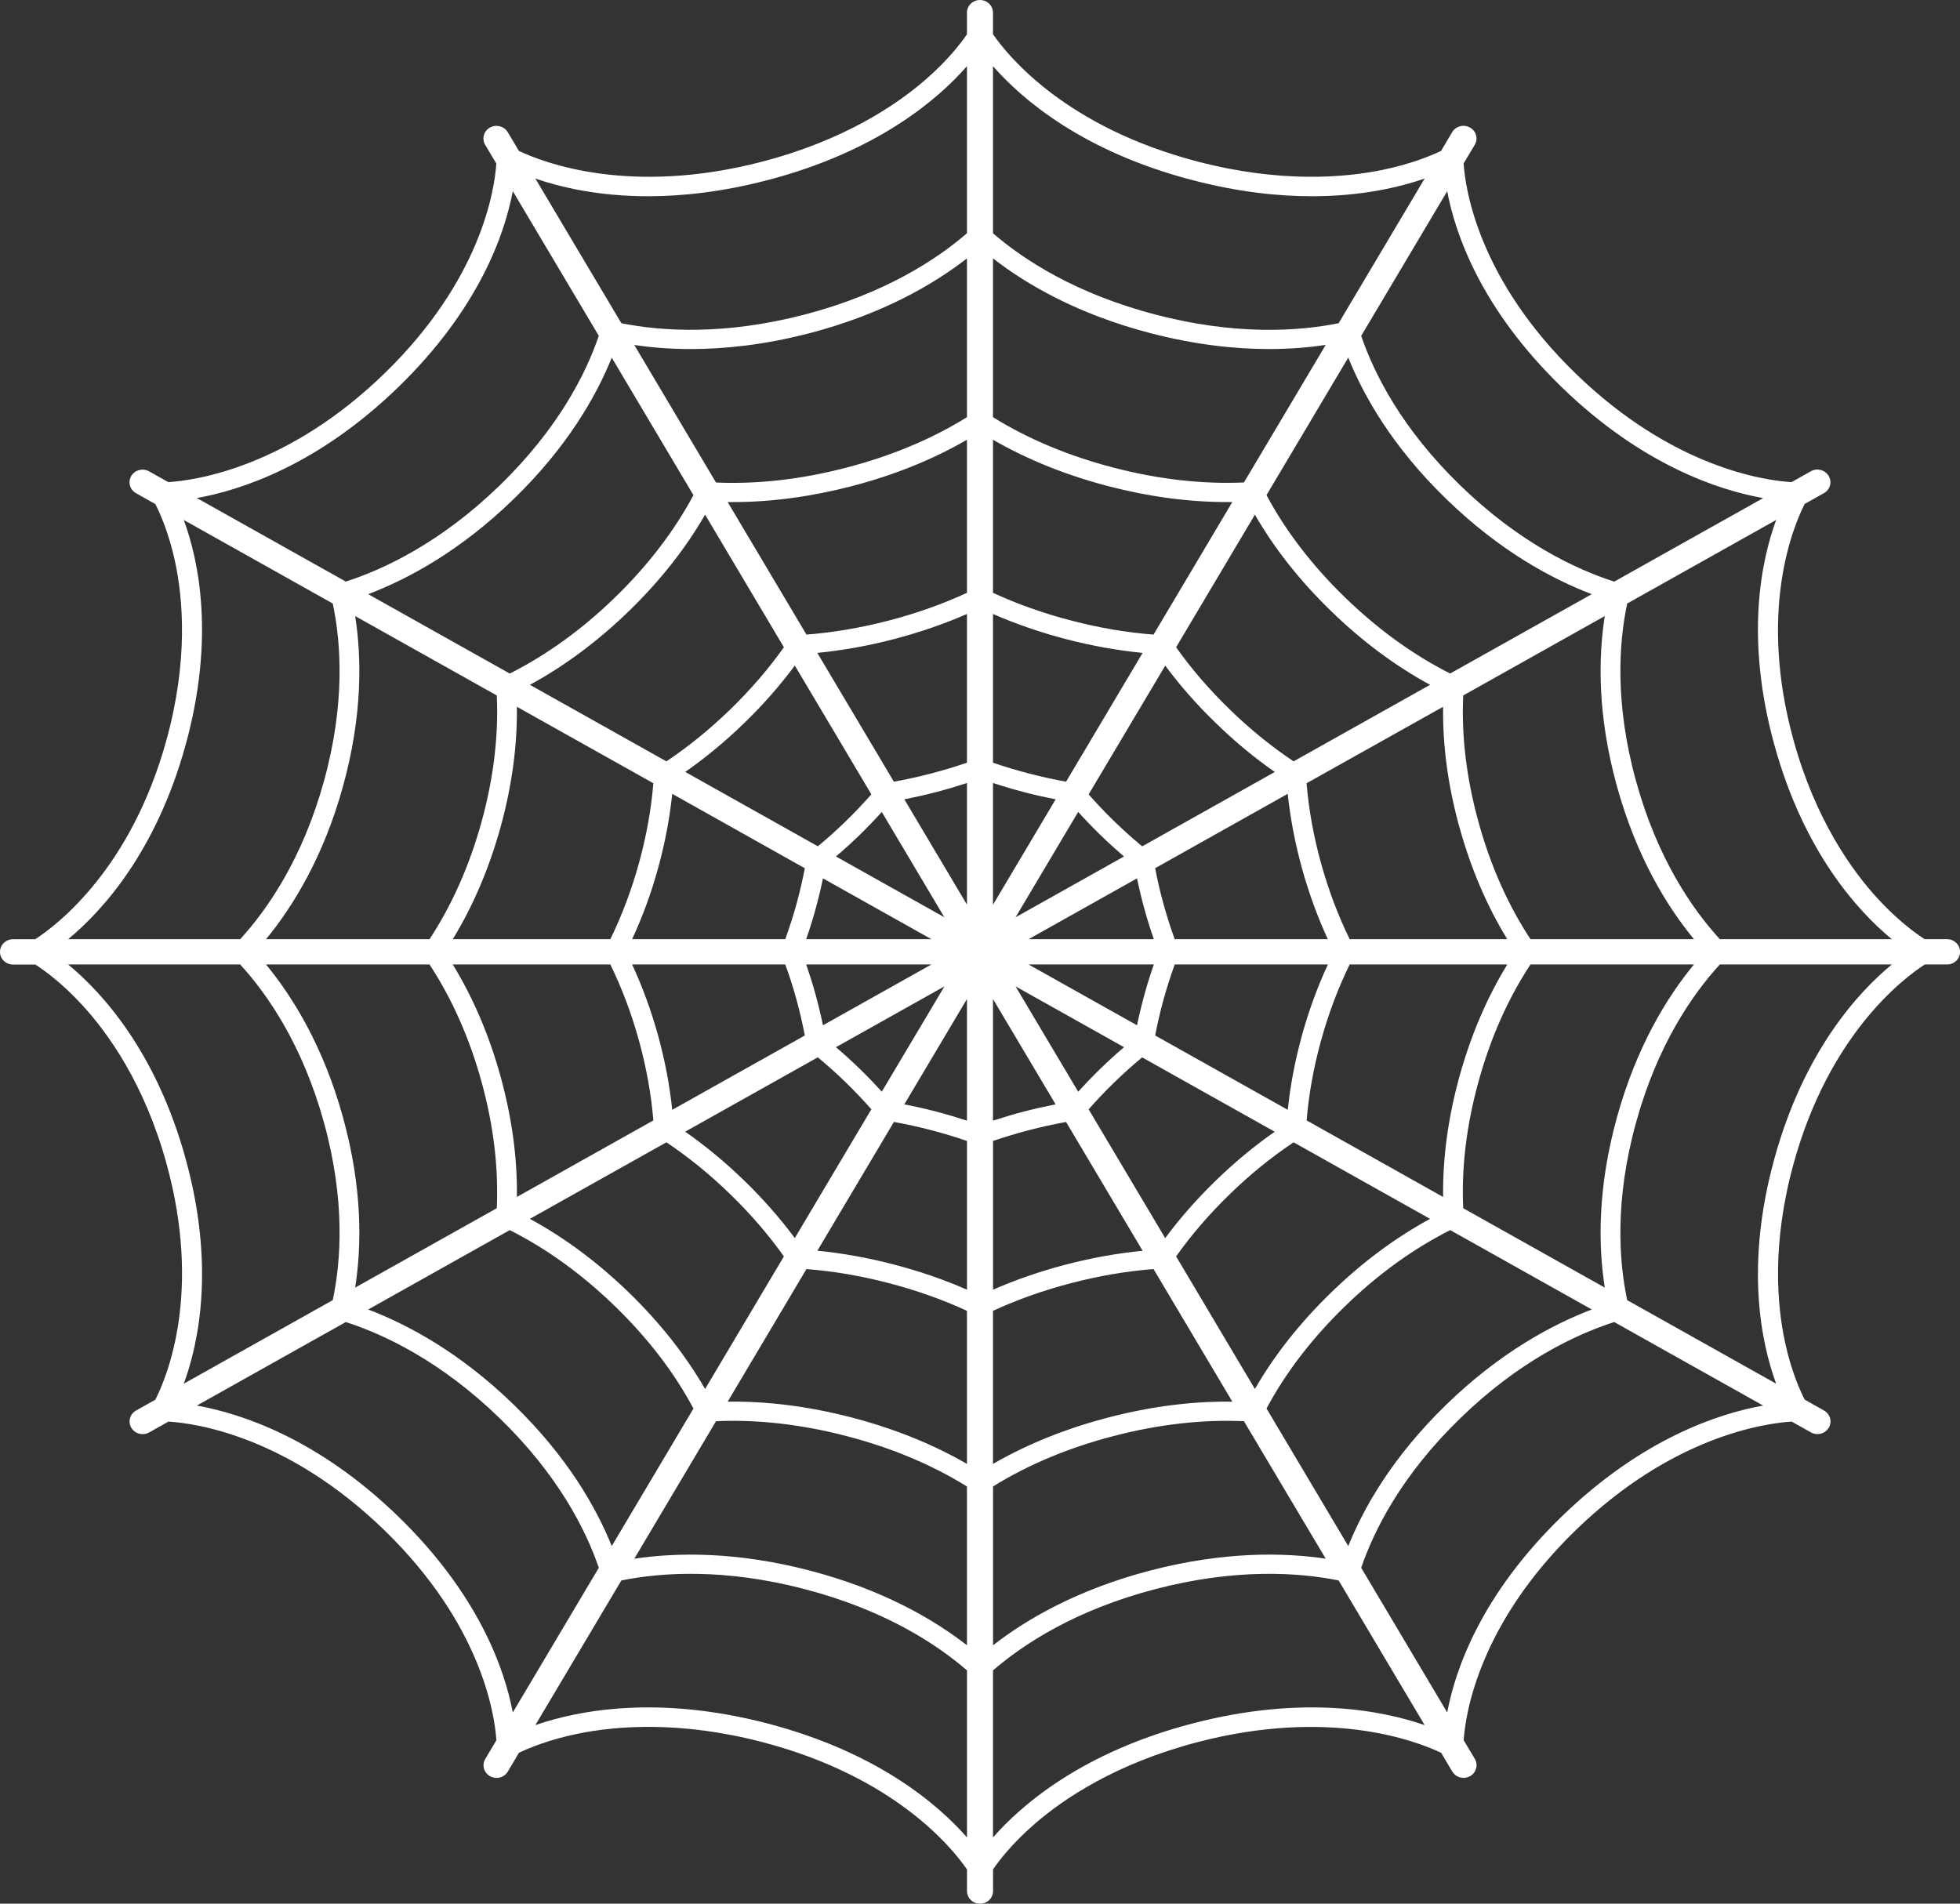 <svg width="35" height="34" viewBox="0 0 35 34" fill="none" xmlns="http://www.w3.org/2000/svg">
<rect x="0" y="0" width="35" height="34" fill="#333333" stroke="none"/>
<g clip-path="url(#clip0_2088_2204)">
<path d="M34.767 16.774H34.369C34.205 16.668 33.895 16.443 33.545 16.065C33.069 15.551 32.419 14.64 32.027 13.219C31.395 10.927 32.011 9.426 32.226 9.001L32.57 8.808C32.681 8.746 32.719 8.608 32.655 8.5C32.59 8.392 32.448 8.354 32.337 8.417L31.992 8.611C31.507 8.581 29.867 8.352 28.134 6.669C26.408 4.992 26.168 3.393 26.136 2.92L26.335 2.586C26.399 2.478 26.361 2.34 26.25 2.278C26.139 2.215 25.996 2.252 25.932 2.36L25.733 2.695C25.557 2.78 25.201 2.928 24.689 3.034C23.993 3.177 22.856 3.268 21.392 2.887C19.034 2.273 18.003 1.005 17.732 0.611V0.226C17.732 0.101 17.628 0 17.5 0C17.371 0 17.267 0.101 17.267 0.226V0.613C17.158 0.772 16.927 1.074 16.537 1.414C16.008 1.876 15.07 2.507 13.607 2.888C11.248 3.502 9.704 2.904 9.266 2.695L9.067 2.361C9.003 2.253 8.861 2.216 8.749 2.278C8.638 2.341 8.6 2.479 8.664 2.587L8.863 2.921C8.831 3.394 8.592 4.992 6.865 6.67C5.138 8.347 3.493 8.58 3.006 8.611L2.662 8.418C2.551 8.356 2.408 8.393 2.344 8.501C2.28 8.609 2.318 8.747 2.429 8.809L2.774 9.003C2.861 9.174 3.014 9.519 3.123 10.017C3.27 10.693 3.364 11.798 2.972 13.219C2.34 15.511 1.034 16.511 0.629 16.775H0.233C0.104 16.775 0 16.876 0 17.001C0 17.126 0.104 17.227 0.233 17.227H0.631C0.795 17.333 1.105 17.557 1.455 17.936C1.931 18.449 2.581 19.36 2.973 20.782C3.605 23.073 2.99 24.574 2.774 24.999L2.43 25.192C2.319 25.255 2.281 25.393 2.345 25.501C2.389 25.573 2.466 25.614 2.547 25.614C2.586 25.614 2.626 25.604 2.663 25.584L3.008 25.39C3.494 25.42 5.133 25.649 6.866 27.332C8.592 29.009 8.832 30.608 8.864 31.081L8.666 31.415C8.601 31.523 8.639 31.661 8.751 31.724C8.787 31.744 8.827 31.754 8.867 31.754C8.947 31.754 9.025 31.713 9.068 31.641L9.267 31.305C9.444 31.22 9.799 31.072 10.312 30.966C11.008 30.823 12.145 30.732 13.608 31.113C15.967 31.727 16.997 32.995 17.268 33.389V33.775C17.268 33.9 17.372 34.001 17.501 34.001C17.629 34.001 17.733 33.9 17.733 33.775V33.388C17.842 33.228 18.074 32.927 18.463 32.587C18.992 32.125 19.93 31.494 21.393 31.113C23.752 30.499 25.297 31.097 25.735 31.306L25.933 31.64C25.977 31.712 26.054 31.753 26.135 31.753C26.174 31.753 26.214 31.743 26.251 31.723C26.362 31.66 26.4 31.522 26.336 31.414L26.137 31.08C26.169 30.608 26.409 29.009 28.136 27.331C29.862 25.654 31.508 25.421 31.994 25.39L32.339 25.583C32.375 25.604 32.415 25.613 32.455 25.613C32.535 25.613 32.613 25.573 32.656 25.5C32.721 25.392 32.682 25.254 32.571 25.192L32.227 24.998C32.139 24.827 31.986 24.482 31.878 23.984C31.73 23.308 31.637 22.203 32.029 20.781C32.661 18.49 33.966 17.489 34.371 17.226H34.768C34.897 17.226 35.001 17.125 35.001 17C35.001 16.875 34.897 16.774 34.768 16.774H34.767ZM31.686 13.307C32.213 15.22 33.176 16.273 33.782 16.774H30.711C30.22 16.238 29.596 15.334 29.215 13.951C28.833 12.568 28.908 11.482 29.057 10.779L31.717 9.287C31.45 10.016 31.158 11.395 31.686 13.308V13.307ZM6.126 19.96C5.777 18.693 5.229 17.807 4.751 17.226H7.67C8.07 17.835 8.382 18.537 8.598 19.317C8.813 20.098 8.904 20.858 8.871 21.579L6.342 22.997C6.458 22.261 6.476 21.229 6.126 19.96ZM28.873 14.04C29.223 15.307 29.77 16.193 30.249 16.774H27.33C26.929 16.165 26.617 15.463 26.402 14.683C26.187 13.902 26.095 13.143 26.129 12.421L28.657 11.003C28.541 11.739 28.523 12.772 28.873 14.04ZM8.939 19.228C8.736 18.492 8.449 17.82 8.085 17.226H10.899C11.105 17.647 11.277 18.103 11.41 18.585C11.543 19.068 11.629 19.546 11.667 20.011L9.23 21.378C9.24 20.686 9.142 19.965 8.939 19.228H8.939ZM26.061 14.772C26.264 15.508 26.551 16.18 26.915 16.774H24.101C23.895 16.353 23.723 15.897 23.589 15.415C23.456 14.932 23.37 14.454 23.332 13.989L25.77 12.623C25.76 13.314 25.857 14.035 26.06 14.772H26.061ZM11.752 18.496C11.628 18.049 11.473 17.624 11.288 17.226H14.023C14.097 17.429 14.164 17.64 14.223 17.853C14.281 18.067 14.331 18.281 14.372 18.494L12.004 19.822C11.959 19.387 11.875 18.943 11.752 18.496V18.496ZM23.248 15.504C23.372 15.95 23.527 16.376 23.711 16.774H20.977C20.903 16.57 20.836 16.36 20.777 16.147C20.718 15.933 20.668 15.719 20.628 15.506L22.995 14.178C23.041 14.612 23.125 15.056 23.248 15.503V15.504ZM14.564 17.764C14.514 17.582 14.457 17.402 14.396 17.226H16.632L14.696 18.312C14.658 18.13 14.614 17.947 14.564 17.764ZM20.436 16.236C20.486 16.418 20.542 16.598 20.604 16.774H18.368L20.304 15.688C20.342 15.87 20.385 16.053 20.436 16.236ZM18.135 16.383L19.253 14.502C19.38 14.641 19.511 14.779 19.649 14.912C19.786 15.046 19.928 15.174 20.071 15.297L18.135 16.383H18.135ZM17.732 16.157V13.985C17.914 14.044 18.099 14.099 18.286 14.148C18.474 14.197 18.663 14.239 18.851 14.276L17.733 16.157H17.732ZM17.267 16.157L16.149 14.276C16.337 14.239 16.526 14.197 16.713 14.148C16.901 14.099 17.086 14.044 17.267 13.985V16.157ZM16.865 16.383L14.928 15.297C15.072 15.174 15.213 15.046 15.351 14.913C15.488 14.779 15.62 14.642 15.746 14.502L16.864 16.383L16.865 16.383ZM14.696 15.688L16.632 16.774H14.396C14.457 16.598 14.514 16.418 14.564 16.236C14.614 16.054 14.658 15.87 14.696 15.688ZM16.865 17.617L15.746 19.498C15.62 19.359 15.488 19.221 15.351 19.088C15.213 18.954 15.072 18.826 14.928 18.703L16.865 17.617ZM17.267 17.843V20.015C17.086 19.956 16.901 19.901 16.713 19.852C16.526 19.803 16.337 19.761 16.149 19.724L17.267 17.843ZM17.732 17.843L18.85 19.724C18.663 19.761 18.474 19.803 18.286 19.852C18.098 19.901 17.913 19.956 17.732 20.015V17.843H17.732ZM18.135 17.617L20.072 18.703C19.928 18.826 19.787 18.954 19.649 19.088C19.512 19.221 19.38 19.359 19.253 19.498L18.135 17.617ZM20.304 18.312L18.368 17.226H20.604C20.543 17.402 20.486 17.582 20.436 17.764C20.386 17.946 20.342 18.13 20.304 18.312ZM20.395 15.115C20.226 14.975 20.06 14.826 19.899 14.67C19.738 14.514 19.585 14.352 19.44 14.188L20.808 11.888C21.07 12.242 21.372 12.586 21.709 12.912C22.045 13.24 22.399 13.533 22.764 13.788L20.396 15.116L20.395 15.115ZM19.037 13.961C18.818 13.922 18.598 13.873 18.378 13.816C18.158 13.759 17.942 13.694 17.732 13.622V10.966C18.142 11.145 18.58 11.296 19.04 11.416C19.5 11.536 19.957 11.617 20.404 11.661L19.037 13.961H19.037ZM17.267 13.622C17.058 13.694 16.841 13.759 16.622 13.816C16.402 13.873 16.181 13.922 15.962 13.961L14.595 11.661C15.042 11.617 15.499 11.536 15.959 11.416C16.419 11.296 16.857 11.145 17.267 10.966V13.622H17.267ZM15.56 14.187C15.415 14.351 15.262 14.513 15.101 14.669C14.941 14.825 14.774 14.975 14.605 15.115L12.237 13.787C12.601 13.532 12.956 13.239 13.292 12.912C13.629 12.585 13.931 12.241 14.193 11.887L15.56 14.187L15.56 14.187ZM12.004 14.178L14.372 15.507C14.331 15.719 14.281 15.934 14.223 16.147C14.164 16.36 14.096 16.57 14.023 16.774H11.288C11.473 16.376 11.629 15.951 11.752 15.504C11.875 15.057 11.959 14.613 12.004 14.179V14.178ZM14.605 18.885C14.774 19.025 14.94 19.174 15.101 19.33C15.261 19.486 15.415 19.648 15.56 19.812L14.193 22.112C13.93 21.758 13.628 21.414 13.291 21.087C12.955 20.76 12.601 20.468 12.236 20.212L14.604 18.884L14.605 18.885ZM15.963 20.038C16.181 20.078 16.402 20.126 16.622 20.183C16.841 20.24 17.058 20.306 17.268 20.378V23.034C16.858 22.855 16.42 22.703 15.96 22.584C15.5 22.464 15.043 22.382 14.596 22.338L15.963 20.038H15.963ZM17.732 20.378C17.942 20.306 18.158 20.241 18.378 20.184C18.598 20.127 18.819 20.078 19.037 20.039L20.404 22.339C19.958 22.383 19.5 22.464 19.04 22.584C18.58 22.704 18.142 22.855 17.733 23.034V20.378H17.732ZM19.44 19.813C19.584 19.649 19.738 19.487 19.899 19.331C20.059 19.175 20.226 19.025 20.395 18.885L22.763 20.213C22.398 20.468 22.044 20.761 21.708 21.088C21.371 21.416 21.069 21.759 20.807 22.113L19.44 19.813L19.44 19.813ZM22.996 19.822L20.628 18.494C20.669 18.281 20.718 18.067 20.777 17.853C20.836 17.64 20.904 17.43 20.977 17.226H23.712C23.527 17.624 23.372 18.049 23.248 18.496C23.125 18.943 23.041 19.387 22.996 19.821V19.822ZM23.1 13.598C22.705 13.334 22.321 13.023 21.958 12.669C21.594 12.316 21.273 11.944 21.002 11.56L22.409 9.192C22.756 9.796 23.212 10.373 23.767 10.912C24.322 11.452 24.916 11.894 25.537 12.231L23.1 13.598ZM20.599 11.334C20.121 11.297 19.628 11.214 19.132 11.084C18.635 10.955 18.165 10.788 17.732 10.588V7.854C18.344 8.207 19.035 8.486 19.794 8.684C20.518 8.872 21.228 8.967 21.911 8.967C21.942 8.967 21.974 8.967 22.006 8.966L20.599 11.334V11.334ZM17.267 10.588C16.834 10.788 16.365 10.955 15.868 11.084C15.372 11.213 14.879 11.297 14.401 11.334L12.994 8.967C13.025 8.967 13.057 8.967 13.089 8.967C13.771 8.967 14.481 8.872 15.206 8.684C15.965 8.487 16.656 8.208 17.267 7.854V10.588V10.588ZM13.998 11.56C13.726 11.943 13.406 12.316 13.042 12.669C12.679 13.022 12.295 13.334 11.9 13.598L9.463 12.231C10.084 11.893 10.678 11.451 11.233 10.912C11.788 10.373 12.243 9.795 12.591 9.192L13.998 11.56ZM9.23 12.623L11.667 13.989C11.629 14.454 11.543 14.932 11.41 15.415C11.277 15.897 11.105 16.353 10.899 16.774H8.085C8.449 16.18 8.735 15.508 8.939 14.772C9.142 14.035 9.239 13.314 9.23 12.623H9.23ZM11.9 20.402C12.295 20.666 12.678 20.977 13.042 21.331C13.405 21.684 13.726 22.056 13.998 22.44L12.591 24.808C12.243 24.205 11.788 23.627 11.233 23.088C10.678 22.549 10.083 22.106 9.462 21.769L11.9 20.402V20.402ZM14.401 22.666C14.879 22.703 15.372 22.786 15.868 22.916C16.365 23.045 16.834 23.212 17.267 23.412V26.146C16.656 25.792 15.964 25.514 15.206 25.316C14.448 25.119 13.705 25.024 12.994 25.034L14.401 22.666ZM17.732 23.412C18.165 23.212 18.635 23.045 19.132 22.916C19.628 22.786 20.121 22.703 20.599 22.666L22.006 25.034C21.294 25.024 20.552 25.119 19.794 25.316C19.035 25.514 18.344 25.792 17.732 26.146V23.412ZM21.002 22.44C21.274 22.056 21.594 21.684 21.958 21.331C22.321 20.977 22.705 20.666 23.1 20.402L25.537 21.769C24.916 22.106 24.322 22.548 23.767 23.088C23.212 23.627 22.756 24.204 22.409 24.808L21.002 22.44ZM25.77 21.378L23.333 20.011C23.371 19.546 23.456 19.068 23.59 18.585C23.723 18.103 23.895 17.647 24.101 17.226H26.916C26.551 17.82 26.265 18.492 26.061 19.228C25.858 19.965 25.761 20.686 25.77 21.378H25.77ZM25.897 12.03C25.237 11.697 24.605 11.24 24.017 10.669C23.429 10.098 22.959 9.484 22.616 8.843L24.076 6.387C24.355 7.08 24.87 7.984 25.826 8.912C26.781 9.84 27.711 10.341 28.424 10.612L25.896 12.029L25.897 12.03ZM22.213 8.617C21.471 8.65 20.688 8.561 19.885 8.352C19.082 8.143 18.358 7.84 17.732 7.451V4.615C18.33 5.08 19.242 5.612 20.547 5.951C21.349 6.16 22.059 6.234 22.663 6.234C23.043 6.234 23.38 6.204 23.673 6.161L22.213 8.617H22.213ZM17.267 7.451C16.641 7.84 15.918 8.143 15.114 8.352C14.311 8.562 13.529 8.65 12.786 8.618L11.327 6.162C11.619 6.205 11.957 6.234 12.336 6.234C12.941 6.234 13.651 6.16 14.452 5.952C15.757 5.612 16.669 5.08 17.267 4.615V7.451H17.267ZM12.383 8.843C12.041 9.484 11.571 10.098 10.983 10.669C10.395 11.241 9.763 11.697 9.103 12.03L6.575 10.612C7.288 10.341 8.219 9.84 9.174 8.912C10.129 7.984 10.645 7.081 10.924 6.388L12.383 8.844L12.383 8.843ZM6.342 11.003L8.871 12.421C8.905 13.143 8.813 13.902 8.598 14.683C8.382 15.463 8.07 16.165 7.67 16.774H4.751C5.229 16.193 5.777 15.307 6.126 14.04C6.476 12.772 6.458 11.739 6.342 11.003ZM9.103 21.97C9.763 22.303 10.395 22.76 10.983 23.331C11.571 23.902 12.041 24.515 12.383 25.157L10.924 27.613C10.645 26.92 10.129 26.016 9.174 25.088C8.219 24.16 7.288 23.659 6.575 23.388L9.103 21.97H9.103ZM12.786 25.383C13.529 25.35 14.311 25.439 15.114 25.648C15.918 25.857 16.641 26.16 17.267 26.549V29.385C16.669 28.92 15.758 28.388 14.453 28.049C13.147 27.709 12.084 27.726 11.327 27.839L12.786 25.383ZM17.732 26.549C18.358 26.16 19.082 25.857 19.885 25.648C20.688 25.439 21.471 25.35 22.213 25.383L23.673 27.838C22.916 27.726 21.853 27.709 20.547 28.048C19.242 28.388 18.33 28.92 17.733 29.385V26.549H17.732ZM22.616 25.157C22.959 24.515 23.429 23.902 24.017 23.331C24.605 22.759 25.237 22.303 25.897 21.97L28.425 23.388C27.712 23.659 26.781 24.16 25.826 25.088C24.871 26.016 24.355 26.92 24.076 27.613L22.617 25.157H22.616ZM28.657 22.997L26.129 21.579C26.095 20.857 26.187 20.097 26.402 19.317C26.617 18.537 26.929 17.834 27.33 17.226H30.249C29.77 17.807 29.223 18.692 28.873 19.96C28.523 21.228 28.541 22.261 28.657 22.997ZM27.885 6.912C29.326 8.312 30.701 8.756 31.485 8.896L28.825 10.388C28.123 10.161 27.118 9.682 26.076 8.669C25.033 7.657 24.54 6.68 24.307 5.999L25.843 3.415C25.986 4.176 26.443 5.512 27.885 6.912ZM21.301 3.219C22.103 3.428 22.814 3.505 23.426 3.505C24.316 3.505 24.995 3.343 25.44 3.189L23.904 5.773C23.18 5.918 22.063 5.991 20.639 5.62C19.215 5.249 18.285 4.644 17.732 4.166V1.182C18.249 1.772 19.332 2.707 21.301 3.219ZM11.573 3.505C12.185 3.505 12.897 3.428 13.699 3.219C15.667 2.707 16.751 1.772 17.267 1.182V4.166C16.715 4.643 15.785 5.249 14.361 5.62C12.937 5.99 11.82 5.917 11.096 5.773L9.56 3.189C10.005 3.343 10.684 3.505 11.573 3.505ZM7.115 6.912C8.556 5.511 9.014 4.176 9.157 3.414L10.693 5.998C10.46 6.68 9.967 7.656 8.924 8.669C7.881 9.681 6.876 10.161 6.175 10.387L3.515 8.895C4.299 8.756 5.674 8.311 7.115 6.912ZM3.314 13.307C3.841 11.395 3.55 10.016 3.282 9.287L5.942 10.779C6.091 11.482 6.167 12.567 5.785 13.951C5.403 15.334 4.78 16.237 4.289 16.774H1.217C1.824 16.272 2.786 15.22 3.314 13.307V13.307ZM3.314 20.692C2.786 18.78 1.824 17.727 1.217 17.226H4.289C4.78 17.762 5.403 18.666 5.785 20.049C6.167 21.432 6.091 22.517 5.942 23.221L3.282 24.713C3.55 23.984 3.842 22.605 3.314 20.692ZM7.115 27.088C5.674 25.688 4.299 25.244 3.515 25.104L6.175 23.612C6.876 23.839 7.881 24.318 8.924 25.331C9.966 26.343 10.46 27.32 10.693 28.001L9.157 30.585C9.013 29.824 8.556 28.488 7.115 27.088ZM13.699 30.78C11.73 30.268 10.311 30.551 9.56 30.811L11.096 28.227C11.82 28.082 12.937 28.009 14.361 28.38C15.785 28.75 16.715 29.356 17.268 29.834V32.817C16.751 32.228 15.668 31.293 13.699 30.78ZM21.301 30.78C19.332 31.293 18.249 32.228 17.732 32.817V29.834C18.285 29.357 19.215 28.75 20.639 28.38C22.063 28.009 23.18 28.082 23.904 28.227L25.44 30.811C24.689 30.551 23.27 30.268 21.301 30.78ZM27.885 27.088C26.443 28.488 25.986 29.824 25.843 30.585L24.307 28.001C24.54 27.32 25.033 26.343 26.076 25.331C27.118 24.318 28.123 23.839 28.825 23.612L31.485 25.104C30.701 25.244 29.326 25.688 27.885 27.088ZM31.686 20.692C31.158 22.605 31.45 23.984 31.717 24.713L29.057 23.221C28.908 22.517 28.833 21.432 29.215 20.049C29.596 18.666 30.22 17.762 30.711 17.226H33.782C33.176 17.727 32.213 18.779 31.686 20.692Z" fill="white"/>
</g>
<defs>
<clipPath id="clip0_2088_2204">
<rect width="35" height="34" fill="white"/>
</clipPath>
</defs>
</svg>
